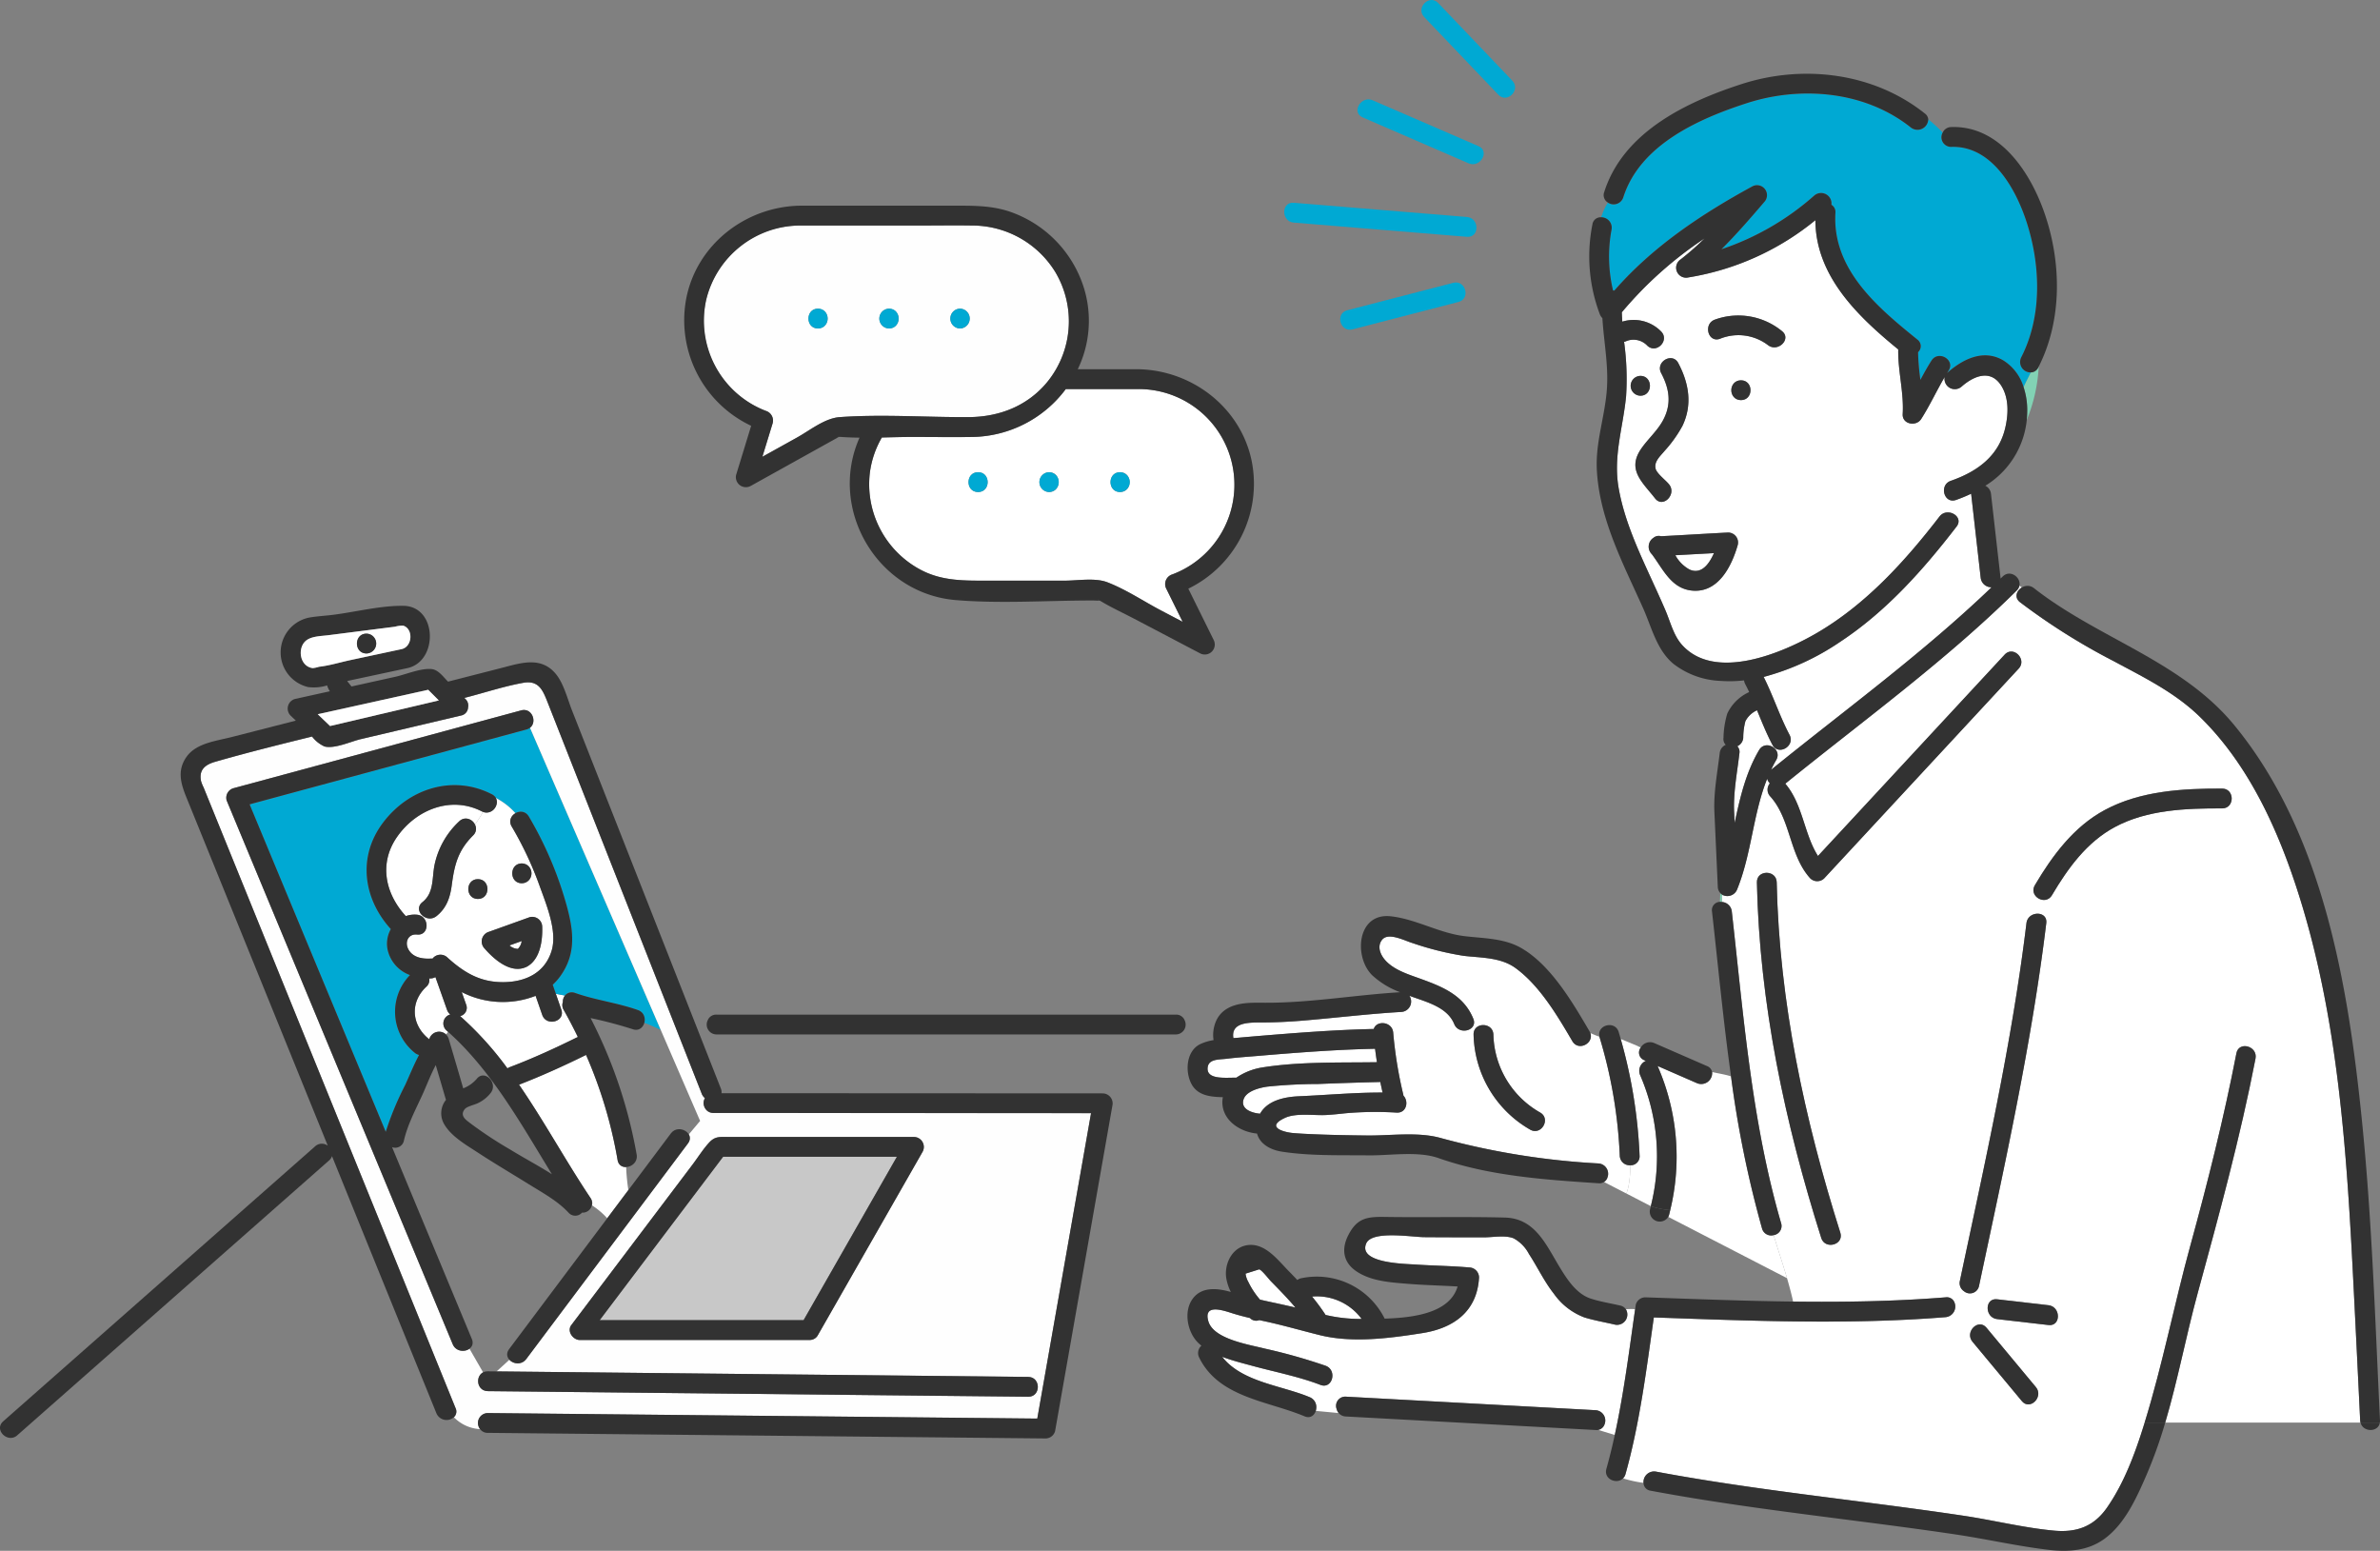 <svg xmlns="http://www.w3.org/2000/svg" width="462.54" height="301.358" viewBox="0 0 462.54 301.358">
  <rect x="0" y="0" width="462.54" height="301.358" fill="#808080" stroke="none"/>
  <g id="グループ_45226" data-name="グループ 45226" transform="translate(-7.505 -42.474)">
    <path id="パス_6004" data-name="パス 6004" d="M387.51,432.714c2.289.519,4.587.984,6.876,1.531-1.5-1.785-3.136-3.454-4.8-5.146-.343-.35-1.745-2.167-2.242-2.277l-2.651.835a4.3,4.3,0,0,0,.551,1.633A15.53,15.53,0,0,0,387.51,432.714Z" transform="translate(-135.124 -137.688)" fill="#fff"/>
    <g id="グループ_45224" data-name="グループ 45224" transform="translate(7.505 82.444)">
      <path id="パス_6005" data-name="パス 6005" d="M163.423,328.932a2.621,2.621,0,0,0,.741-1.52l-2.371.851A2.566,2.566,0,0,0,163.423,328.932Z" transform="translate(-62.776 -184.519)" fill="#fff"/>
      <path id="パス_6006" data-name="パス 6006" d="M290.859,169.582c-3.881.065-7.768,0-11.649,0-1.993,0-4.013.061-6.035.105a18.3,18.3,0,0,0-2.331,6.836,18.815,18.815,0,0,0,10.314,19.1c4,1.959,8.129,1.886,12.426,1.886h15.153c2.5,0,5.852-.6,8.241.307,3.61,1.376,7.092,3.724,10.51,5.517l4.145,2.176-3.158-6.389a1.965,1.965,0,0,1,1.151-2.828,18.6,18.6,0,0,0-6.554-36.014H308.917A23.08,23.08,0,0,1,290.859,169.582Zm28.615,6.855c2.482,0,2.478,3.851,0,3.851S317,176.437,319.473,176.437Zm-27.6,3.851c-2.482,0-2.478-3.851,0-3.851S294.355,180.288,291.878,180.288Zm13.8,0a1.926,1.926,0,0,1,0-3.851C308.157,176.437,308.153,180.288,305.676,180.288Z" transform="translate(-101.79 -124.646)" fill="#fff"/>
      <path id="パス_6007" data-name="パス 6007" d="M139.262,348.685a1.807,1.807,0,0,1,.754-3.088,1.946,1.946,0,0,1-.632-.893l-2.257-6.373a1.974,1.974,0,0,1-.882.261c-.108.006-.218,0-.327.007a1.677,1.677,0,0,1-.558,1.6c-3.231,3.018-2.9,7.444.492,10.157.03.023.048.049.074.073a2.009,2.009,0,0,1,3.282-.966l.366-.488C139.469,348.877,139.369,348.778,139.262,348.685Z" transform="translate(-52.503 -188.431)" fill="#fff"/>
      <path id="パス_6008" data-name="パス 6008" d="M340.913,224.294c-.033.006-.069.005-.1.01A.705.705,0,0,0,340.913,224.294Z" transform="translate(-126.907 -147.578)" fill="#82d2b4"/>
      <path id="パス_6009" data-name="パス 6009" d="M340.249,224.184c-.491-.265-.317-.079,0,0Z" transform="translate(-126.596 -147.49)" fill="#82d2b4"/>
      <path id="パス_6010" data-name="パス 6010" d="M261.344,174.767c-.381.024-.328.119,0,0Z" transform="translate(-98.344 -129.836)" fill="#82d2b4"/>
      <path id="パス_6011" data-name="パス 6011" d="M166.509,346.288c.814,2.35-2.907,3.351-3.713,1.024l-1.284-3.7a17.526,17.526,0,0,1-14.359-.732l.861,2.434a1.656,1.656,0,0,1-1.174,2.238c.021.017.041.026.061.044a64.434,64.434,0,0,1,9.135,10.11,2.135,2.135,0,0,1,.439-.232c4.46-1.689,8.821-3.69,13.094-5.8.052-.026.1-.037.154-.058-.871-1.8-1.791-3.565-2.754-5.267a1.789,1.789,0,0,1-.158-1.542,2.182,2.182,0,0,1,.434-1.251l-1.808-.347Z" transform="translate(-57.42 -190.058)" fill="#fff"/>
      <path id="パス_6012" data-name="パス 6012" d="M162.993,321.55l-25.409-58.711a1.946,1.946,0,0,1-.7.343l-6.959,1.882-46.84,12.665,4.7,11.309Q98.671,315.2,109.55,341.369a59.224,59.224,0,0,1,3.777-9.1c.849-1.856,1.672-3.93,2.7-5.843a2.027,2.027,0,0,1-.814-.4,10.223,10.223,0,0,1-.951-15.126,6.813,6.813,0,0,1-4.336-4.875,5.821,5.821,0,0,1,.614-4.055c-5.348-5.882-6.518-14.045-1.514-20.683s13.6-9.4,21.163-5.51a1.783,1.783,0,0,1,.748.692,13.369,13.369,0,0,1,3.834,2.98,1.831,1.831,0,0,1,2.586.641,71.525,71.525,0,0,1,7.165,16.634c1.482,5.167,2.245,9.885-1.111,14.483A11.086,11.086,0,0,1,142,312.79l.6,1.737,1.808.347a1.586,1.586,0,0,1,1.9-.512c4,1.421,8.258,1.922,12.258,3.343a1.981,1.981,0,0,1,1.24,2.458C160.866,320.564,161.93,321.04,162.993,321.55Z" transform="translate(-34.582 -161.387)" fill="#00a9d3"/>
      <path id="パス_6013" data-name="パス 6013" d="M181.822,393.636l4.112-5.482a37.867,37.867,0,0,1-.433-4.469,1.54,1.54,0,0,1-1.667-1.384,88.321,88.321,0,0,0-6.124-20.4c-4.254,2.1-8.6,4.07-13.024,5.783,4.948,7.192,9.191,15.022,13.912,22.051a1.664,1.664,0,0,1,.273,1.4A14.655,14.655,0,0,1,181.822,393.636Z" transform="translate(-63.812 -196.874)" fill="#fff"/>
      <path id="パス_6014" data-name="パス 6014" d="M156.522,301.223a67.387,67.387,0,0,0-5.436-11.572,1.809,1.809,0,0,1,.739-2.585,13.369,13.369,0,0,0-3.834-2.98,2,2,0,0,1-2.485,2.719,23.792,23.792,0,0,1-1.565,2.444,1.75,1.75,0,0,1-.356,2.125c-2.955,2.939-3.629,5.731-4.15,9.678-.318,2.407-1.022,4.458-2.98,6.006a2.056,2.056,0,0,1-2.6-.031l-.075.205c1.283,1.06.931,3.605-1.088,3.408-1.757-.171-2.47,1.516-1.649,2.948.882,1.54,2.723,1.814,4.336,1.72a2.1,2.1,0,0,1,.315.013,1.943,1.943,0,0,1,2.856-.251c3.372,3.063,6.59,4.941,11.231,4.815,4.12-.111,7.768-1.858,9.057-6.093C160,309.995,157.81,304.814,156.522,301.223Zm-3.465-4.41c2.482,0,2.478,3.851,0,3.851S150.58,296.813,153.057,296.813Zm-8.541,3.051c2.482,0,2.477,3.851,0,3.851S142.038,299.864,144.516,299.864Zm9.513,17.01a2.115,2.115,0,0,1-.413.172c-.017.006-.03.016-.047.022-2.91,1.05-6.012-1.719-7.771-3.749a1.954,1.954,0,0,1,.85-3.218l7.932-2.847a1.942,1.942,0,0,1,2.437,1.857C157.108,311.786,156.632,315.464,154.029,316.874Z" transform="translate(-51.641 -168.998)" fill="#fff"/>
      <path id="パス_6015" data-name="パス 6015" d="M131.5,305.08c2.248-1.776,1.855-4.523,2.33-7.1a16.043,16.043,0,0,1,4.8-8.587,1.9,1.9,0,0,1,3.079.6,23.792,23.792,0,0,0,1.565-2.444,2.08,2.08,0,0,1-.207-.085c-5.99-3.079-12.756-.384-16.468,4.911-3.611,5.153-2.342,11.067,1.678,15.429a5.041,5.041,0,0,1,2.188-.27,1.981,1.981,0,0,1,1.088.442l.075-.205A1.62,1.62,0,0,1,131.5,305.08Z" transform="translate(-49.405 -169.743)" fill="#fff"/>
      <path id="パス_6016" data-name="パス 6016" d="M234.186,332.8l-66.293-.033a1.866,1.866,0,0,1-1.036-.288l-1.53,1.826.707,1.633-.707-1.633-2.2,2.623a1.512,1.512,0,0,1-.166,1.749L131.518,380.6a2.129,2.129,0,0,1-3.254.119l-2.491,2.264,11.233.116,92.092.954c2.48.026,2.478,3.877,0,3.851l-12.964-.134-92.092-.954a1.958,1.958,0,0,1-.893-3.647l-2.649-4.6a2.159,2.159,0,0,1-3.25-.862L111.8,364.6,88.142,307.7,73.308,272.022a1.935,1.935,0,0,1,1.344-2.368l6.959-1.882,48.934-13.231c2.119-.573,3.153,2.257,1.719,3.371l25.409,58.711c.728.35,1.456.712,2.185,1.076-.728-.364-1.457-.727-2.185-1.076l7.652,17.683,1.53-1.826a2.055,2.055,0,0,1-.592-2.6,1.992,1.992,0,0,1-.615-.836l-.578-1.467-24.968-63.4q-2.213-5.62-4.426-11.239c-.907-2.3-1.721-4.295-4.712-3.759-3.725.666-7.437,1.9-11.1,2.843l-.361.092.207.207a1.745,1.745,0,0,1,.522,1.634,1.674,1.674,0,0,1-1.372,1.584l-19.53,4.6c-1.809.426-5.094,1.931-7.01,1.408a6.251,6.251,0,0,1-2.407-1.927c-6.293,1.55-12.587,3.114-18.8,4.9-1.869.536-3.269,1.488-2.765,3.806a7.865,7.865,0,0,0,.481,1.184q1.5,3.695,3,7.39L99.039,343.91q9.381,23.1,18.761,46.208a1.5,1.5,0,0,1-.328,1.768,7.736,7.736,0,0,0,5.095,2.319,1.928,1.928,0,0,1,1.476-3.118l13.487.135,93.328.937q.575-3.262,1.149-6.525,4.65-26.414,9.3-52.828Zm-25.638,7.521-20.332,35.6a1.751,1.751,0,0,1-1.223.909,2.121,2.121,0,0,1-.44.045h-44.6c-1.329,0-2.575-1.69-1.663-2.9l10.21-13.516,13.378-17.71c1.054-1.4,2.029-2.971,3.217-4.258,1.135-1.23,2.1-1.072,3.639-1.072h36.148A1.943,1.943,0,0,1,208.549,340.324Z" transform="translate(-29.263 -156.46)" fill="#fefefe"/>
      <path id="パス_6017" data-name="パス 6017" d="M221.834,320.652l-66.293-.033-7.817,0a1.753,1.753,0,0,0-.119-.9l-5.229-13.278h0L124.3,260.526l-5.624-14.28c-.859-2.183-1.606-5.2-3.109-7.05-2.885-3.555-6.875-2.167-10.526-1.232l-10.456,2.678-.116-.116c-.874-.874-1.8-2.217-3.127-2.33-2.118-.18-4.954,1.051-6.985,1.5l-8.537,1.888L75,240.559l.017-.048,11.5-2.461c6.22-1.162,6.041-12.041-.587-12.14-4.429-.066-9.224,1.177-13.618,1.737-1.536.2-3.145.274-4.669.538a6.909,6.909,0,0,0-.256,13.512,8.666,8.666,0,0,0,3.693-.322,3.957,3.957,0,0,0,.537,1.138l-6.8,1.5a1.94,1.94,0,0,0-.85,3.218l1.031.986-12.5,3.2c-2.931.751-6.787,1.153-8.688,3.765-1.971,2.708-1.144,5.326-.05,8.02l24.8,61.091q1.325,3.262,2.646,6.525a1.92,1.92,0,0,0-2.451.118L8.127,384.379c-1.333,1.174-.312,2.89,1.055,3.177l4.266-3.982-4.266,3.982a1.867,1.867,0,0,0,1.667-.454l60.63-53.436a1.777,1.777,0,0,0,.545-.825q9.934,24.5,19.893,48.984c.138.338.274.675.411,1.013a2.141,2.141,0,0,0,3.385.744,5.869,5.869,0,0,1-1.253-2.309,5.869,5.869,0,0,0,1.253,2.309,1.5,1.5,0,0,0,.328-1.768q-9.38-23.1-18.761-46.208L50.068,268.584q-1.5-3.7-3-7.39a7.865,7.865,0,0,1-.481-1.184c-.5-2.318.9-3.27,2.765-3.806,6.217-1.782,12.511-3.346,18.8-4.9a6.251,6.251,0,0,0,2.407,1.927c1.916.523,5.2-.983,7.01-1.408l19.53-4.6a1.674,1.674,0,0,0,1.372-1.584,1.745,1.745,0,0,0-.522-1.634l-.207-.207.361-.092c3.663-.938,7.375-2.177,11.1-2.843,2.992-.536,3.805,1.455,4.712,3.759q2.212,5.62,4.426,11.239l24.968,63.4.578,1.467a1.991,1.991,0,0,0,.615.836,1.925,1.925,0,0,0,1.628,2.891l66.293.033,7.12,0q-4.65,26.414-9.3,52.828-.575,3.262-1.149,6.525l-93.328-.937-13.487-.135a1.928,1.928,0,0,0-1.476,3.118,14.724,14.724,0,0,0,3.92-.135,14.724,14.724,0,0,1-3.92.135,1.769,1.769,0,0,0,1.476.732l94.933.953,13.487.135a1.941,1.941,0,0,0,1.856-1.413q4.865-27.632,9.729-55.263.7-3.978,1.4-7.955A1.955,1.955,0,0,0,221.834,320.652ZM69.5,237.759a5.959,5.959,0,0,1-1.207.259c-2.468-.3-3.016-3.672-1.487-5.183,1.052-1.042,3.058-1.026,4.507-1.211L78,230.772l6.285-.8a5.208,5.208,0,0,1,1.6-.2c2.028.651,1.77,4.166-.392,4.571l-9.861,2.111C73.618,236.878,71.544,237.525,69.5,237.759Zm2.149,11.507-2.4-2.292,21.466-4.747,2.065,2.066Z" transform="translate(-7.505 -148.156)" fill="#323232"/>
      <path id="パス_6018" data-name="パス 6018" d="M311.171,350.781h3.242a1.741,1.741,0,0,0-1.687-1.09H223.419a1.741,1.741,0,0,0-1.685,1.09h0a1.91,1.91,0,0,0,1.685,2.761h89.307a1.912,1.912,0,0,0,1.687-2.761Z" transform="translate(-84.189 -192.5)" fill="#323232"/>
      <path id="パス_6019" data-name="パス 6019" d="M213.09,392.739,189.1,424.49h39.629l18.133-31.751Z" transform="translate(-72.561 -207.922)" fill="#c8c8c8"/>
      <path id="パス_6020" data-name="パス 6020" d="M246.932,386.735H210.784c-1.543,0-2.5-.159-3.639,1.072-1.188,1.287-2.163,2.862-3.217,4.258l-13.378,17.709-10.21,13.516c-.912,1.207.334,2.9,1.663,2.9h44.6a2.123,2.123,0,0,0,.44-.045,1.751,1.751,0,0,0,1.223-.909l20.332-35.6A1.943,1.943,0,0,0,246.932,386.735Zm-21.45,35.6H185.853l23.985-31.751h33.777Z" transform="translate(-69.309 -205.768)" fill="#323232"/>
      <path id="パス_6021" data-name="パス 6021" d="M192.9,385.2,161.451,427.13c-1.487,1.983,1.854,3.9,3.325,1.943l31.444-41.926C197.707,385.164,194.366,383.243,192.9,385.2Z" transform="translate(-62.52 -204.929)" fill="#323232"/>
      <path id="パス_6022" data-name="パス 6022" d="M154.154,457.7c-2.478-.026-2.48,3.825,0,3.851l92.092.954,12.964.134c2.478.026,2.48-3.824,0-3.851l-92.092-.954Z" transform="translate(-59.374 -231.195)" fill="#323232"/>
      <path id="パス_6023" data-name="パス 6023" d="M302.663,185.456c-2.478,0-2.482,3.851,0,3.851S305.144,185.456,302.663,185.456Z" transform="translate(-112.575 -133.665)" fill="#00a9d3"/>
      <path id="パス_6024" data-name="パス 6024" d="M324.163,185.456a1.926,1.926,0,0,0,0,3.851A1.926,1.926,0,0,0,324.163,185.456Z" transform="translate(-120.277 -133.665)" fill="#00a9d3"/>
      <path id="パス_6025" data-name="パス 6025" d="M345.663,189.307a1.926,1.926,0,0,0,0-3.851C343.186,185.456,343.181,189.307,345.663,189.307Z" transform="translate(-127.979 -133.665)" fill="#00a9d3"/>
      <path id="パス_6026" data-name="パス 6026" d="M232.677,146.76a1.974,1.974,0,0,1,1.345,2.368l-2.01,6.559,6.773-3.765c2.5-1.391,5.356-3.739,8.274-3.944,8.263-.581,16.739.04,25.026,0,5.888-.028,11.327-2.1,15.186-6.692a18.688,18.688,0,0,0,1.647-21.538,18.962,18.962,0,0,0-16.172-9c-3.351-.054-6.707,0-10.058,0H239.231a18.6,18.6,0,0,0-6.554,36.014ZM270.425,126.9a1.926,1.926,0,0,1,0,3.851A1.926,1.926,0,0,1,270.425,126.9Zm-13.8,0a1.926,1.926,0,0,1,0,3.851A1.926,1.926,0,0,1,256.627,126.9Zm-13.8,0a1.926,1.926,0,0,1,0,3.851C240.347,130.754,240.352,126.9,242.829,126.9Z" transform="translate(-83.849 -106.893)" fill="#fefefe"/>
      <path id="パス_6027" data-name="パス 6027" d="M227.7,147.528q-1.457,4.756-2.916,9.513a1.947,1.947,0,0,0,2.828,2.174l10.447-5.807,6-3.337c.237-.132.48-.259.72-.391a3.547,3.547,0,0,1,.381.009c1.19.087,2.391.127,3.6.142-6.162,13.867,3.408,30.292,18.711,31.563,8.761.728,17.8.076,26.583.076.445,0,.943.057,1.4.026.075.042.158.089.259.15,2.054,1.228,4.27,2.242,6.389,3.354l12.83,6.735a1.942,1.942,0,0,0,2.634-2.634l-4.906-9.926a22.665,22.665,0,0,0,12.355-24.6c-2.046-10.495-11.507-17.815-22.016-18.041H291.172a21.62,21.62,0,0,0,1.192-15.815,22.875,22.875,0,0,0-14.195-14.734c-3.834-1.358-7.78-1.231-11.767-1.231H237.1c-10.508.226-19.97,7.546-22.016,18.041A22.683,22.683,0,0,0,227.7,147.528Zm-8.72-24.545A18.907,18.907,0,0,1,237.1,108.609h23.456c3.351,0,6.708-.054,10.058,0a18.962,18.962,0,0,1,16.172,9,18.688,18.688,0,0,1-1.647,21.538c-3.86,4.594-9.3,6.663-15.186,6.692-8.286.04-16.763-.581-25.026,0-2.917.205-5.769,2.553-8.274,3.944l-6.773,3.765,2.01-6.559a1.974,1.974,0,0,0-1.345-2.368A18.817,18.817,0,0,1,218.977,122.983Zm25.739,26.7c-.328.119-.381.024,0,0Zm50.652,31.763c-.317-.079-.491-.265,0,0Zm.25.031c.034,0,.07,0,.1-.01A.7.7,0,0,1,295.619,181.48ZM303,140.389a18.6,18.6,0,0,1,6.554,36.014,1.965,1.965,0,0,0-1.151,2.828l3.158,6.389-4.145-2.176c-3.418-1.794-6.9-4.141-10.51-5.517-2.389-.91-5.743-.307-8.241-.307H273.511c-4.3,0-8.431.073-12.426-1.886a18.815,18.815,0,0,1-10.314-19.1A18.3,18.3,0,0,1,253.1,149.8c2.022-.044,4.042-.105,6.035-.105,3.881,0,7.768.065,11.649,0a23.08,23.08,0,0,0,18.059-9.3Z" transform="translate(-81.716 -104.755)" fill="#323232"/>
      <path id="パス_6028" data-name="パス 6028" d="M297.191,139.786a1.926,1.926,0,0,0,0-3.851A1.926,1.926,0,0,0,297.191,139.786Z" transform="translate(-110.615 -115.925)" fill="#00a9d3"/>
      <path id="パス_6029" data-name="パス 6029" d="M275.691,139.786c2.478,0,2.482-3.851,0-3.851A1.926,1.926,0,0,0,275.691,139.786Z" transform="translate(-102.913 -115.925)" fill="#00a9d3"/>
      <path id="パス_6030" data-name="パス 6030" d="M254.19,139.786c2.478,0,2.482-3.851,0-3.851S251.708,139.786,254.19,139.786Z" transform="translate(-95.21 -115.925)" fill="#00a9d3"/>
      <path id="パス_6031" data-name="パス 6031" d="M106.122,258.377l21.135-4.973-2.065-2.066-21.466,4.747Z" transform="translate(-41.975 -157.267)" fill="#fff"/>
      <path id="パス_6032" data-name="パス 6032" d="M108.255,238.585l9.861-2.111c2.162-.4,2.42-3.919.392-4.571a5.208,5.208,0,0,0-1.6.2l-6.285.8-6.683.852c-1.449.185-3.455.169-4.507,1.211-1.529,1.511-.981,4.882,1.487,5.183a5.961,5.961,0,0,0,1.207-.259C104.172,239.662,106.246,239.015,108.255,238.585Zm3.109-5.132a1.926,1.926,0,0,1,0,3.851C108.882,237.3,108.887,233.453,111.364,233.453Z" transform="translate(-40.133 -150.293)" fill="#fff"/>
      <path id="パス_6033" data-name="パス 6033" d="M117.459,238.186a1.926,1.926,0,0,0,0-3.851C114.982,234.335,114.977,238.186,117.459,238.186Z" transform="translate(-46.228 -151.175)" fill="#323232"/>
      <path id="パス_6034" data-name="パス 6034" d="M142.178,290.883a16.043,16.043,0,0,0-4.8,8.587c-.475,2.575-.082,5.321-2.33,7.1-1.943,1.536.8,4.243,2.723,2.722,1.958-1.547,2.661-3.6,2.98-6.006.521-3.947,1.195-6.74,4.15-9.678C146.66,291.856,143.937,289.133,142.178,290.883Z" transform="translate(-52.957 -171.231)" fill="#323232"/>
      <path id="パス_6035" data-name="パス 6035" d="M151.185,312.522c2.477,0,2.482-3.851,0-3.851S148.7,312.522,151.185,312.522Z" transform="translate(-58.31 -177.805)" fill="#323232"/>
      <path id="パス_6036" data-name="パス 6036" d="M164.494,303.917c-2.477,0-2.482,3.851,0,3.851A1.926,1.926,0,0,0,164.494,303.917Z" transform="translate(-63.078 -176.102)" fill="#323232"/>
      <path id="パス_6037" data-name="パス 6037" d="M118.439,338.079c1.406,2.313,4.22,3.915,6.408,5.348,3.222,2.111,6.545,4.064,9.816,6.1,2.672,1.661,5.692,3.281,7.858,5.606a1.743,1.743,0,0,0,2.624,0,1.835,1.835,0,0,0,1.674-2.815c-4.721-7.029-8.964-14.859-13.912-22.051,4.426-1.713,8.77-3.683,13.024-5.783a88.318,88.318,0,0,1,6.124,20.4c.4,2.439,4.114,1.4,3.713-1.024a93.021,93.021,0,0,0-8.958-26.536,84.351,84.351,0,0,1,8.182,2.162c2.339.83,3.346-2.889,1.024-3.713-4-1.421-8.258-1.922-12.258-3.343a1.739,1.739,0,0,0-2.332,1.764,1.79,1.79,0,0,0,.158,1.542c.964,1.7,1.884,3.463,2.754,5.267-.051.021-.1.033-.154.058-4.273,2.115-8.634,4.115-13.094,5.8a2.138,2.138,0,0,0-.439.232,64.434,64.434,0,0,0-9.135-10.11c-.02-.017-.04-.027-.061-.044a1.656,1.656,0,0,0,1.174-2.238l-.861-2.434a17.526,17.526,0,0,0,14.359.732l1.284,3.7c.807,2.327,4.528,1.327,3.713-1.024l-1.672-4.826a11.088,11.088,0,0,0,1.407-1.577c3.356-4.6,2.593-9.315,1.111-14.483a71.526,71.526,0,0,0-7.165-16.635c-1.261-2.131-4.591-.2-3.324,1.944a67.387,67.387,0,0,1,5.436,11.572c1.289,3.591,3.478,8.772,2.322,12.57-1.289,4.235-4.937,5.982-9.057,6.093-4.641.126-7.858-1.753-11.231-4.815a1.943,1.943,0,0,0-2.856.251,2.1,2.1,0,0,0-.315-.013c-1.613.094-3.454-.18-4.336-1.72-.82-1.432-.108-3.12,1.649-2.948,2.465.241,2.448-3.611,0-3.851a5.04,5.04,0,0,0-2.188.27c-4.021-4.362-5.289-10.276-1.678-15.429,3.712-5.3,10.479-7.99,16.468-4.911,2.2,1.131,4.151-2.19,1.944-3.325-7.568-3.89-16.155-1.13-21.163,5.51s-3.834,14.8,1.514,20.683a5.821,5.821,0,0,0-.614,4.055,6.813,6.813,0,0,0,4.336,4.875,10.223,10.223,0,0,0,.951,15.126,2.027,2.027,0,0,0,.814.4c-1.024,1.912-1.848,3.987-2.7,5.843a59.225,59.225,0,0,0-3.777,9.1q-10.88-26.166-21.758-52.332l-4.7-11.309,46.84-12.665,6.959-1.882c2.389-.646,1.375-4.362-1.024-3.713L84.382,270.775l-6.959,1.882a1.935,1.935,0,0,0-1.344,2.368L90.912,310.7l23.659,56.9,5.452,13.112c.938,2.255,4.665,1.266,3.713-1.024L108.9,344.015l-.664-1.6a1.725,1.725,0,0,0,2.3-1.287c.688-3.046,2.272-6.019,3.562-8.84.808-1.767,1.609-3.925,2.622-5.821.635,2.16,1.275,4.319,1.9,6.481a2.2,2.2,0,0,0,.1.256c-.013.018-.029.033-.042.051A4.169,4.169,0,0,0,118.439,338.079Zm-3.548-26.85a1.677,1.677,0,0,0,.558-1.6c.109,0,.219,0,.327-.007a1.974,1.974,0,0,0,.882-.261l2.257,6.373a1.946,1.946,0,0,0,.632.893,1.807,1.807,0,0,0-.754,3.088c8.618,7.549,14.451,18.079,20.5,27.954-2.671-1.7-5.517-3.2-8.064-4.771a79.391,79.391,0,0,1-7.545-4.949c-.886-.7-2.451-1.565-1.313-2.943.445-.54,1.885-.812,2.563-1.16a6.864,6.864,0,0,0,2.463-1.971c1.509-1.93-1.2-4.674-2.723-2.723a6.711,6.711,0,0,1-2.615,1.832q-1.4-4.835-2.834-9.664a1.966,1.966,0,0,0-3.77.137c-.027-.024-.045-.049-.074-.072C111.994,318.673,111.66,314.246,114.891,311.229Z" transform="translate(-32.034 -159.463)" fill="#323232"/>
      <path id="パス_6038" data-name="パス 6038" d="M153.921,326.2c1.759,2.031,4.861,4.8,7.771,3.749.017-.006.03-.016.047-.022a2.11,2.11,0,0,0,.413-.172c2.6-1.409,3.08-5.087,2.987-7.763a1.943,1.943,0,0,0-2.437-1.857l-7.932,2.848A1.954,1.954,0,0,0,153.921,326.2Zm6.49.092a2.565,2.565,0,0,1-1.63-.669l2.371-.851A2.621,2.621,0,0,1,160.411,326.289Z" transform="translate(-59.764 -181.876)" fill="#323232"/>
    </g>
    <g id="グループ_45225" data-name="グループ 45225" transform="translate(238.279 42.473)">
      <path id="パス_6039" data-name="パス 6039" d="M456.077,368.647a92.9,92.9,0,0,0-3.924-23.01c-.012-.037-.012-.071-.021-.108-.592-.2-1.185-.458-1.776-.721.732,1.993-2.3,3.612-3.487,1.593-2.9-4.945-6.358-10.816-11.069-14.232-2.869-2.081-6.645-1.963-10.023-2.356a58.444,58.444,0,0,1-9.924-2.469c-1.622-.483-4.764-2.2-5.984-.633-.99,1.268-.314,2.869.594,3.906,1.693,1.932,4.475,2.774,6.807,3.618,4.37,1.582,8.489,3.23,10.347,7.8.934,2.3-2.792,3.289-3.713,1.024-1.33-3.274-5.344-4.263-8.342-5.359l-.37-.137a2.029,2.029,0,0,1-1.524,3.147c-6.462.372-12.883,1.171-19.331,1.7-2.679.221-5.329.345-8.015.349-2.5,0-5.832.02-5.333,3.037.323-.022.638-.046.941-.073q4.447-.394,8.9-.74c5.8-.454,11.617-.832,17.439-.96.514-1.726,3.592-1.478,3.779.708a81.123,81.123,0,0,0,1.964,12.055c.016.066.017.126.026.191,1.058,1.082.636,3.374-1.286,3.3a66.542,66.542,0,0,0-9.984.125c-1.208.133-2.412.257-3.625.334-2.4.151-5.921-.455-8.114.557-3.929,1.813-.171,2.8,1.536,2.95,1.253.108,2.511.168,3.767.223,3.526.155,7.058.213,10.587.254,4.6.054,9.937-.763,14.4.5a146.118,146.118,0,0,0,30.638,4.933,2.016,2.016,0,0,1,1.769,2.62,1.665,1.665,0,0,1-.7.981l4.347,2.244a10.147,10.147,0,0,0,.4-1.4,18.18,18.18,0,0,0,.319-4.09A1.917,1.917,0,0,1,456.077,368.647Zm-17.419-5.071a21.843,21.843,0,0,1-10.992-18.455c-.071-2.482,3.781-2.473,3.851,0a17.887,17.887,0,0,0,9.085,15.13C442.752,361.487,440.81,364.813,438.657,363.576Z" transform="translate(-372.056 -144.066)" fill="#fff"/>
      <path id="パス_6040" data-name="パス 6040" d="M454.475,430.885a2,2,0,0,1-2.1,3.007c-1.963-.462-4-.807-5.927-1.395a12.707,12.707,0,0,1-5.957-4.609c-1.9-2.41-3.184-5.177-4.852-7.733a7.341,7.341,0,0,0-2.957-3.03c-1.631-.673-4.019-.2-5.779-.2-3.877,0-7.753,0-11.629-.034-2.451-.019-10.2-1.351-11.27,1.244-1.575,3.8,7.373,3.926,9.592,4.073,3.471.231,6.954.268,10.42.567a1.964,1.964,0,0,1,1.925,1.925c-.353,6.574-4.872,9.865-11.021,10.833-6.381,1-13.587,1.97-19.952.388-3.715-.924-7.346-1.986-11.106-2.778l-.628-.135a1.633,1.633,0,0,1-1.817-.407c-1.146-.27-2.287-.563-3.411-.918-1.736-.547-5.691-1.957-4.671,1.554,1.011,3.482,7.921,4.525,10.986,5.313a108.045,108.045,0,0,1,11.824,3.337c2.295.878,1.293,4.6-1.024,3.713-4.317-1.652-8.858-2.512-13.306-3.725-1.749-.478-3.838-.995-5.8-1.737,3.851,4.94,11.543,5.545,17.035,7.858a2.052,2.052,0,0,1,1.263,1.993,2.362,2.362,0,0,1-.1.651l4.454.422a2.049,2.049,0,0,1-.393-.762,1.785,1.785,0,0,1,1.765-2.427l48.567,2.633a2.008,2.008,0,0,1,1.711,2.788,1.6,1.6,0,0,1-1.245,1.031l3.246.994c.1-.47.206-.941.3-1.413,1.579-7.607,2.569-15.4,3.66-23.039A17.8,17.8,0,0,0,454.475,430.885Z" transform="translate(-369.274 -176.475)" fill="#fff"/>
      <path id="パス_6041" data-name="パス 6041" d="M514.852,210.369a6.949,6.949,0,0,0,2.753,2.774c2.294,1.024,3.813-1.056,4.746-3.187Q518.6,210.162,514.852,210.369Z" transform="translate(-420.03 -102.472)" fill="#fff"/>
      <path id="パス_6042" data-name="パス 6042" d="M373.193,363.885c-.043,2.227,3.706,1.721,5.586,1.771a12.4,12.4,0,0,1,5.1-2c7.211-1.14,14.884-.9,22.228-1.012-.131-.868-.257-1.737-.362-2.609-7.7.158-15.383.762-23.054,1.409-1.907.16-3.822.286-5.721.524C375.378,362.168,373.23,361.956,373.193,363.885Z" transform="translate(-369.282 -156.236)" fill="#fff"/>
      <path id="パス_6043" data-name="パス 6043" d="M498.205,128.86a7.467,7.467,0,0,1,7.541,1.9c1.744,1.766-.979,4.489-2.723,2.722a3.678,3.678,0,0,0-4.185-.775,1.374,1.374,0,0,1-.286.07,52.742,52.742,0,0,1,.391,10.59c-.6,6.129-2.539,11.63-1.44,17.864,1,5.651,3.312,10.961,5.676,16.151,1.153,2.53,2.334,5.049,3.426,7.606.942,2.2,1.558,4.826,3.18,6.648,6.455,7.248,19.727,1.524,26.29-2.315,9.522-5.571,17.1-13.933,23.773-22.59,1.493-1.937,4.836-.018,3.325,1.943-6.493,8.426-13.661,16.488-22.606,22.385a48.573,48.573,0,0,1-14.89,6.837c1.854,3.664,3.11,7.614,5.029,11.248,1.158,2.192-2.167,4.136-3.325,1.944-1.144-2.167-2.051-4.447-2.989-6.712a4.711,4.711,0,0,0-2.264,2.127,12.844,12.844,0,0,0-.418,3.242,1.96,1.96,0,0,1-1.153,1.62,1.563,1.563,0,0,1,.413,1.344c-.436,3.775-1.2,7.6-1.031,11.405q.049,1.08.1,2.16c1.047-4.893,2.156-9.753,4.752-14.166,1.257-2.137,4.584-.2,3.325,1.943-.365.621-.689,1.255-1,1.894C541.5,204.3,556.607,193.3,569.982,180.471a2.08,2.08,0,0,1-2.119-1.835l-1.852-16.3c0-.017,0-.03,0-.047a28.594,28.594,0,0,1-2.941,1.211c-2.348.82-3.348-2.9-1.024-3.713,5.168-1.8,9.325-4.812,10.6-10.348.61-2.661.718-5.764-.8-8.157-2.052-3.232-5.327-1.9-7.711.206a2,2,0,0,1-3.273-1.88c-1.583,2.692-2.889,5.541-4.573,8.175-.968,1.514-3.708,1.033-3.587-.972.252-4.2-.944-8.367-.867-12.559-7.924-6.479-16.049-14.3-16.1-25.117a52.048,52.048,0,0,1-24.677,11.123,1.935,1.935,0,0,1-1.483-3.519,53.271,53.271,0,0,0,4.619-4.057,74.942,74.942,0,0,0-16.076,14.35C498.132,127.647,498.165,128.254,498.205,128.86Zm3.512,10.54c2.482,0,2.477,3.851,0,3.851A1.926,1.926,0,0,1,501.717,139.4Zm18.923,32.873c-1.149,4.02-3.676,9.168-8.624,8.869-4.254-.258-5.856-4.157-8.061-7.086a2.055,2.055,0,0,1,.344-3.215,1.565,1.565,0,0,1,1.435-.284c4.351-.225,8.7-.5,13.05-.72A1.941,1.941,0,0,1,520.64,172.273Zm.621-28.166a1.926,1.926,0,0,1,0-3.851C523.743,140.257,523.739,144.108,521.261,144.108Zm-5.078-15.638a13.38,13.38,0,0,1,13.042,2.221c1.954,1.522-.791,4.229-2.722,2.722a9.51,9.51,0,0,0-9.3-1.231C514.877,133.048,513.881,129.324,516.184,128.47Zm-7.1,8.446c2.077,3.934,2.782,8.119.789,12.235a24.932,24.932,0,0,1-3.464,4.836c-.782.954-2.109,2.073-1.722,3.488.253.927,2,2.238,2.617,3.021,1.511,1.93-1.2,4.672-2.723,2.722-2.5-3.191-5.523-5.592-2.7-9.674,1.3-1.882,3.1-3.437,4.2-5.452,1.737-3.168,1.31-6.133-.327-9.232C504.606,136.667,507.93,134.724,509.088,136.915Z" transform="translate(-413.696 -66.356)" fill="#fff"/>
      <path id="パス_6044" data-name="パス 6044" d="M410.61,370.094q-6.034.141-12.065.389a97.793,97.793,0,0,0-9.894.514c-1.508.219-4.038.836-4.6,2.428-.662,1.867,1.461,2.683,3.191,2.832,1.433-2.563,4.68-3.268,7.6-3.394,5.448-.235,10.79-.735,16.215-.717C410.9,371.462,410.745,370.779,410.61,370.094Z" transform="translate(-373.126 -159.839)" fill="#fff"/>
      <path id="パス_6045" data-name="パス 6045" d="M414.263,439.385l.2,0a10.8,10.8,0,0,0-9.634-4.347,39.349,39.349,0,0,1,2.631,3.573A29.5,29.5,0,0,0,414.263,439.385Z" transform="translate(-380.616 -183.087)" fill="#fff"/>
      <path id="パス_6046" data-name="パス 6046" d="M494.386,97.247a28.542,28.542,0,0,0,.291,11.826,2.185,2.185,0,0,1,.251.025c7.424-8.521,16.914-14.851,26.812-20.248a1.934,1.934,0,0,1,2.333,3.023c-2.708,3.163-5.408,6.285-8.331,9.193A52.247,52.247,0,0,0,533.813,90.6a2.02,2.02,0,0,1,3.3,1.813A1.626,1.626,0,0,1,537.9,94c-.645,10.786,7.921,18.136,15.57,24.32l.006.005.349.282a1.583,1.583,0,0,1,.137,2.455,46.23,46.23,0,0,0,.454,5.385c.682-1.273,1.379-2.538,2.158-3.755,1.332-2.084,4.663-.151,3.324,1.943-.109.171-.212.346-.318.519.037-.038.065-.079.108-.116,3-2.652,7.023-4.637,10.851-2.369a9.3,9.3,0,0,1,3.939,5.2c.426-.961.948-1.905,1.407-2.878a2.022,2.022,0,0,1-1.875-2.908c4.087-7.935,3.783-17.742,1.131-26.082-2.087-6.563-6.772-15.112-14.731-14.839a1.86,1.86,0,0,1-1.65-2.778,38.118,38.118,0,0,0-2.806-2.593,2.089,2.089,0,0,1-3.368,1.625c-8.9-7.093-21.341-8.155-31.916-4.731-9.382,3.037-20.753,8.1-23.983,18.3a1.968,1.968,0,0,1-3,1,12.346,12.346,0,0,0-1.306,2.869A2.024,2.024,0,0,1,494.386,97.247Z" transform="translate(-411.977 -52.622)" fill="#00a9d3"/>
      <path id="パス_6047" data-name="パス 6047" d="M503.9,359.473c.014-.023.033-.043.047-.065l-.838-.347C503.378,359.193,503.644,359.328,503.9,359.473Z" transform="translate(-415.824 -155.886)" fill="#82d2b4"/>
      <path id="パス_6048" data-name="パス 6048" d="M498.289,357.062a97.252,97.252,0,0,1,3.678,22.69,1.727,1.727,0,0,1-1.841,1.856,18.181,18.181,0,0,1-.319,4.09c.074.067.149.132.221.2-.073-.072-.148-.137-.221-.2a10.139,10.139,0,0,1-.4,1.4l4.746,2.45a39.621,39.621,0,0,0-2.081-25.461,2.105,2.105,0,0,1,1.117-2.76l-.311-.135a1.581,1.581,0,0,1-.7-2.433c-.259-.145-.524-.279-.791-.413Z" transform="translate(-414.096 -155.171)" fill="#fff"/>
      <path id="パス_6049" data-name="パス 6049" d="M528.779,314.992c.048,0,.094.012.142.017v-1.071A7.8,7.8,0,0,0,528.779,314.992Z" transform="translate(-425.019 -139.722)" fill="#82d2b4"/>
      <path id="パス_6050" data-name="パス 6050" d="M621.712,154.592c-.459.972-.98,1.916-1.407,2.878a14.192,14.192,0,0,1,.7,4.746c-.013.589-.059,1.158-.12,1.719a31.707,31.707,0,0,0,2.364-10.5c-.033.065-.06.132-.093.2A1.638,1.638,0,0,1,621.712,154.592Z" transform="translate(-457.807 -82.223)" fill="#82d2b4"/>
      <path id="パス_6051" data-name="パス 6051" d="M528.425,312.92l-.076,1.717a2.208,2.208,0,0,1,.276-.01,7.822,7.822,0,0,1,.142-1.054V313.2A1.779,1.779,0,0,1,528.425,312.92Z" transform="translate(-424.865 -139.357)" fill="#82d2b4"/>
      <path id="パス_6052" data-name="パス 6052" d="M575.513,220.758c-13.879,13.727-29.836,25.269-44.977,37.534,3.424,4,3.624,9.751,6.35,14.049l3.3-3.557,32.978-35.564c1.689-1.822,4.406.907,2.722,2.722l-4.8,5.178L538.1,276.686a1.942,1.942,0,0,1-2.723,0c-4.107-4.531-3.747-11.479-7.778-15.927a1.9,1.9,0,0,1-.069-2.524,1.967,1.967,0,0,1-.52-.9c-2.76,6.866-3.02,14.553-5.822,21.462a2.044,2.044,0,0,1-2.87,1.1c-.027.109-.042.215-.063.322v1.071a2.042,2.042,0,0,1,1.89,1.811c2.292,20.331,3.854,40.862,9.586,60.595a1.8,1.8,0,0,1-1.454,2.32c.836,2.788,1.778,5.576,2.6,8.363l.933.481-.933-.481c.445,1.516.854,3.032,1.187,4.549,9.919.123,19.835-.033,29.658-.827a1.583,1.583,0,0,1,1.575.744,4.576,4.576,0,0,0,1.964-1.935,1.883,1.883,0,0,1-.787-2c4.865-22.987,10.106-46.177,12.94-69.516.3-2.433,4.148-2.455,3.851,0-2.876,23.687-8.139,47.209-13.078,70.539a1.8,1.8,0,0,1-2.926.981,4.576,4.576,0,0,1-1.964,1.935,2.073,2.073,0,0,1-1.575,3.107c-18.78,1.516-37.9.712-56.729.057-1.442,10.157-2.735,20.574-5.505,30.442a1.884,1.884,0,0,1-.473.828,23.807,23.807,0,0,0,3.971.872,2.066,2.066,0,0,1,2.409-2.185c13.938,2.611,28.016,4.313,42.072,6.138,5.93.771,11.86,1.559,17.775,2.447,5.823.874,11.678,2.344,17.535,2.885,4.353.4,7.708-.784,10.263-4.438,3.369-4.818,5.506-10.653,7.243-16.226.035-.111.065-.225.1-.336h0c3.5-11.318,5.769-23.05,8.906-34.479,3.383-12.326,6.494-24.727,8.926-37.279.472-2.434,4.182-1.4,3.713,1.024-2.98,15.385-7.109,30.456-11.229,45.563-2.274,8.341-3.86,16.889-6.319,25.171H642.33a2.134,2.134,0,0,1-.06-.407q-.6-12.45-1.225-24.9c-1.334-26.446-2.864-53.357-11.167-78.7-3.931-12-9.57-24.128-18.709-33.078-4.9-4.8-10.942-7.723-16.917-10.934a123.842,123.842,0,0,1-18.1-11.4c-1.171-.918-.644-2.257.379-2.855l-.494-.348A1.838,1.838,0,0,1,575.513,220.758Zm-37.985,125.8c-7.083-22.4-12-45.534-12.5-69.089-.053-2.483,3.8-2.474,3.851,0,.494,23.223,5.375,45.982,12.358,68.065C541.99,347.911,538.272,348.916,537.527,346.562Zm38.988,31.7-9.592-11.529c-1.575-1.893,1.137-4.63,2.723-2.723l9.592,11.529C580.813,377.436,578.1,380.173,576.516,378.266Zm5.176-14.776-9.986-1.153c-2.437-.281-2.457-4.134,0-3.851l9.986,1.153C584.129,359.921,584.149,363.773,581.692,363.49Zm-2.645-85.468c3.429-5.787,7.557-11.382,13.61-14.626,6.923-3.712,15.089-4.173,22.783-4.149,2.482.008,2.478,3.858,0,3.851-6.984-.022-14.54.241-20.839,3.623-5.488,2.946-9.119,8-12.229,13.245C581.108,282.1,577.781,280.159,579.047,278.022Z" transform="translate(-414.356 -106.005)" fill="#fff"/>
      <path id="パス_6053" data-name="パス 6053" d="M529,313.363v.369c.021-.107.036-.213.063-.322C529.04,313.4,529.022,313.377,529,313.363Z" transform="translate(-425.098 -139.516)" fill="#82d2b4"/>
      <path id="パス_6054" data-name="パス 6054" d="M529.768,396.822a209.632,209.632,0,0,1-6.027-29.561c-1.178-.374-2.453-.556-3.675-.84a2.125,2.125,0,0,1-2.921,2.178l-7.67-3.344a43.923,43.923,0,0,1,2.45,28.021c.366.031.731.053,1.1.053-.366,0-.731-.021-1.1-.053-.069.288-.132.576-.208.863a2.1,2.1,0,0,1-.167.433l23.075,11.91c-.818-2.788-1.76-5.576-2.6-8.363A1.835,1.835,0,0,1,529.768,396.822Z" transform="translate(-418.103 -158.106)" fill="#fff"/>
      <path id="パス_6055" data-name="パス 6055" d="M507.76,153.827c1.636,3.1,2.064,6.064.327,9.232-1.106,2.016-2.9,3.571-4.2,5.452-2.826,4.082.2,6.482,2.7,9.674,1.527,1.95,4.234-.793,2.723-2.722-.614-.784-2.364-2.094-2.617-3.021-.387-1.415.94-2.534,1.722-3.488a24.931,24.931,0,0,0,3.464-4.836c1.993-4.116,1.288-8.3-.789-12.235C509.927,149.691,506.6,151.635,507.76,153.827Z" transform="translate(-415.693 -81.323)" fill="#323232"/>
      <path id="パス_6056" data-name="パス 6056" d="M527.091,142.515a9.511,9.511,0,0,1,9.3,1.231c1.932,1.506,4.676-1.2,2.722-2.722a13.38,13.38,0,0,0-13.042-2.221C523.765,139.657,524.76,143.38,527.091,142.515Z" transform="translate(-423.579 -76.689)" fill="#323232"/>
      <path id="パス_6057" data-name="パス 6057" d="M533.67,157.627c-2.478,0-2.482,3.851,0,3.851S536.151,157.627,533.67,157.627Z" transform="translate(-426.104 -83.726)" fill="#323232"/>
      <path id="パス_6058" data-name="パス 6058" d="M522.222,203.717c-4.351.219-8.7.5-13.05.72a1.564,1.564,0,0,0-1.435.284,2.055,2.055,0,0,0-.344,3.215c2.205,2.929,3.808,6.828,8.061,7.086,4.948.3,7.475-4.849,8.624-8.869A1.941,1.941,0,0,0,522.222,203.717Zm-7.513,7.19a6.949,6.949,0,0,1-2.753-2.774q3.75-.209,7.5-.413C518.523,209.851,517,211.931,514.71,210.907Z" transform="translate(-417.134 -100.236)" fill="#323232"/>
      <path id="パス_6059" data-name="パス 6059" d="M688.806,382.052c-.936-19.393-1.543-38.861-3.5-58.184-2.657-26.281-7.521-55.917-24.837-76.951-10.3-12.507-26.429-16.806-38.908-26.6-1.928-1.513-4.671,1.194-2.723,2.722a123.845,123.845,0,0,0,18.1,11.4c5.975,3.211,12.02,6.139,16.917,10.934,9.139,8.95,14.779,21.077,18.709,33.078,8.3,25.346,9.834,52.257,11.167,78.7q.628,12.449,1.225,24.9a2.129,2.129,0,0,0,.06.407h3.769A2.086,2.086,0,0,0,688.806,382.052Z" transform="translate(-457.043 -106.025)" fill="#323232"/>
      <path id="パス_6060" data-name="パス 6060" d="M722.329,473.215c.469,1.924,3.489,1.934,3.769,0Z" transform="translate(-494.355 -196.781)" fill="#323232"/>
      <path id="パス_6061" data-name="パス 6061" d="M639.117,288.73c6.3-3.382,13.856-3.645,20.839-3.623,2.478.008,2.482-3.843,0-3.851-7.693-.024-15.86.437-22.783,4.149-6.052,3.245-10.181,8.839-13.61,14.626-1.266,2.137,2.061,4.077,3.324,1.944C630,296.728,633.629,291.676,639.117,288.73Z" transform="translate(-458.873 -128.014)" fill="#323232"/>
      <path id="パス_6062" data-name="パス 6062" d="M613.926,320.973c-2.833,23.339-8.075,46.529-12.94,69.516a1.883,1.883,0,0,0,.787,2,4.891,4.891,0,0,0,.488-1.565,4.891,4.891,0,0,1-.488,1.565,1.8,1.8,0,0,0,2.926-.981c4.938-23.33,10.2-46.852,13.078-70.539C618.074,318.518,614.221,318.54,613.926,320.973Z" transform="translate(-450.869 -141.586)" fill="#323232"/>
      <path id="パス_6063" data-name="パス 6063" d="M559.868,435.291c-9.823.793-19.739.95-29.658.827.113.517.22,1.034.314,1.551-.094-.517-.2-1.034-.314-1.551-9.6-.119-19.2-.5-28.717-.827a1.932,1.932,0,0,0-1.857,1.413c-.042.293-.083.587-.125.879a4.887,4.887,0,0,1,3.416,1.369,4.887,4.887,0,0,0-3.416-1.369c-1.091,7.638-2.081,15.432-3.66,23.039.219.051.434.1.658.15-.225-.045-.44-.1-.658-.15-.559,2.693-1.192,5.364-1.93,7.994-.572,2.039,2.043,3.073,3.24,1.852a20.463,20.463,0,0,1-1.935-.712,20.463,20.463,0,0,0,1.935.712,1.884,1.884,0,0,0,.473-.828c2.77-9.868,4.063-20.285,5.505-30.442,18.828.655,37.949,1.459,56.729-.057a2.073,2.073,0,0,0,1.575-3.107c-1.993,1.085-4.821,1.242-7.174,1.634,2.353-.392,5.181-.549,7.174-1.634A1.583,1.583,0,0,0,559.868,435.291Z" transform="translate(-412.502 -183.193)" fill="#323232"/>
      <path id="パス_6064" data-name="パス 6064" d="M452.3,428.882c-.606.03-1.22.066-1.835.066.615,0,1.229-.037,1.835-.066a1.73,1.73,0,0,0-1.075-.707c-1.888-.444-3.874-.75-5.717-1.345-2.763-.892-4.579-3.671-6.032-6.059-2.71-4.455-4.8-9.549-10.707-9.7-7.753-.2-15.526-.005-23.282-.124-3.531-.054-5.453.23-7.153,3.594-1.294,2.559-1.028,5.087,1.4,6.835,2.908,2.091,6.9,2.305,10.346,2.581,3.17.253,6.352.318,9.525.51-1.539,5.141-8.452,6.065-14.19,6.244-.018-.041-.026-.082-.048-.124a14.746,14.746,0,0,0-16.134-7.731,1.833,1.833,0,0,0-.782.345q-.835-.882-1.692-1.752c-2.162-2.192-4.705-5.674-8.249-4.977-2.83.558-4.261,3.668-3.876,6.312a9.282,9.282,0,0,0,.9,2.746c-2.511-.718-5.568-1.094-7.354,1.23-1.915,2.491-1.112,6.622,1.054,8.7.183.176.378.342.58.5a1.925,1.925,0,0,0-.434,2.319c3.816,7.789,13.346,8.413,20.476,11.414,1.368.576,2.267-.535,2.287-1.719l-2.477-.195,2.477.195a2.052,2.052,0,0,0-1.263-1.993c-5.492-2.312-13.184-2.917-17.035-7.858,1.961.742,4.049,1.259,5.8,1.737,4.447,1.212,8.989,2.073,13.306,3.725,2.317.886,3.319-2.835,1.024-3.713a108.052,108.052,0,0,0-11.824-3.337c-3.064-.788-9.975-1.831-10.986-5.313-1.02-3.511,2.935-2.1,4.671-1.554,1.124.355,2.265.649,3.411.918a1.633,1.633,0,0,0,1.817.407l.628.135c3.759.792,7.391,1.854,11.106,2.778,6.365,1.583,13.571.617,19.952-.388,6.149-.968,10.668-4.259,11.021-10.833a1.964,1.964,0,0,0-1.925-1.925c-3.466-.3-6.95-.336-10.42-.567-2.219-.147-11.167-.27-9.592-4.073,1.074-2.6,8.819-1.263,11.27-1.244,3.876.03,7.753.033,11.629.034,1.76,0,4.148-.471,5.779.2a7.341,7.341,0,0,1,2.957,3.03c1.668,2.556,2.954,5.323,4.852,7.733a12.707,12.707,0,0,0,5.957,4.609c1.928.587,3.964.932,5.927,1.395A2,2,0,0,0,452.3,428.882Zm-71.093-1.857a15.53,15.53,0,0,1-2.263-3.423,4.3,4.3,0,0,1-.551-1.633l2.651-.835c.5.11,1.9,1.927,2.242,2.277,1.66,1.692,3.294,3.361,4.8,5.146C385.794,428.009,383.495,427.544,381.206,427.025Zm19.54,3.745a29.5,29.5,0,0,1-6.8-.776,39.362,39.362,0,0,0-2.631-3.573,10.8,10.8,0,0,1,9.634,4.347Z" transform="translate(-367.099 -174.472)" fill="#323232"/>
      <path id="パス_6065" data-name="パス 6065" d="M462.575,468l-48.567-2.633a1.785,1.785,0,0,0-1.765,2.427l4.318.339-4.318-.339a1.875,1.875,0,0,0,1.765,1.424l48.567,2.633a1.632,1.632,0,0,0,1.711-1.063,20.9,20.9,0,0,0-6.022-1.163,20.9,20.9,0,0,1,6.022,1.163A2.008,2.008,0,0,0,462.575,468Z" transform="translate(-383.241 -193.967)" fill="#323232"/>
      <path id="パス_6066" data-name="パス 6066" d="M503.216,156.292a1.926,1.926,0,0,0,0,3.851C505.693,160.143,505.7,156.292,503.216,156.292Z" transform="translate(-415.195 -83.247)" fill="#323232"/>
      <path id="パス_6067" data-name="パス 6067" d="M499.634,378.249a97.19,97.19,0,0,0-4.061-24.034c-.7-2.328-4.307-1.386-3.734.915a6.234,6.234,0,0,0,2.007.39,6.234,6.234,0,0,1-2.007-.39c.009.037.01.071.021.108a92.9,92.9,0,0,1,3.924,23.01,1.917,1.917,0,0,0,2.01,1.856c-.019-1.331-.1-2.69-.1-4.049,0,1.359.079,2.718.1,4.049A1.727,1.727,0,0,0,499.634,378.249Z" transform="translate(-411.763 -153.669)" fill="#323232"/>
      <path id="パス_6068" data-name="パス 6068" d="M602.6,473.215c-.035.112-.065.225-.1.336-1.737,5.573-3.874,11.408-7.243,16.226-2.555,3.654-5.91,4.839-10.262,4.438-5.857-.541-11.712-2.011-17.535-2.885-5.915-.888-11.844-1.676-17.775-2.447-14.056-1.825-28.134-3.528-42.072-6.138a2.066,2.066,0,0,0-2.409,2.185,56.208,56.208,0,0,0,7.572.341,56.208,56.208,0,0,1-7.572-.341,1.576,1.576,0,0,0,1.385,1.528c12.888,2.415,25.9,4.062,38.9,5.735,6.792.874,13.585,1.753,20.359,2.763,6.106.91,12.188,2.314,18.316,3.021,3.728.43,7.5.107,10.613-2.163,3.976-2.9,6.207-7.894,8.115-12.264a88.875,88.875,0,0,0,3.708-10.334Z" transform="translate(-416.571 -196.781)" fill="#323232"/>
      <path id="パス_6069" data-name="パス 6069" d="M667.281,407.213c4.12-15.107,8.249-30.178,11.229-45.563.469-2.421-3.241-3.458-3.713-1.024-2.432,12.552-5.543,24.952-8.926,37.279-3.137,11.429-5.406,23.161-8.906,34.479h4C663.421,424.1,665.007,415.554,667.281,407.213Z" transform="translate(-470.94 -155.95)" fill="#323232"/>
      <path id="パス_6070" data-name="パス 6070" d="M552.738,71.992a7.638,7.638,0,0,1,3.491,1.653,1.6,1.6,0,0,0-.645-1.1c-9.984-7.96-23.667-9.605-35.663-5.721-10.787,3.492-22.989,9.361-26.672,20.984a1.672,1.672,0,0,0,.708,2.02,28.421,28.421,0,0,1,1.664-2.436,28.421,28.421,0,0,0-1.664,2.436,1.968,1.968,0,0,0,3-1c3.23-10.194,14.6-15.258,23.983-18.3,10.576-3.424,23.019-2.362,31.916,4.731a2.089,2.089,0,0,0,3.368-1.625A7.638,7.638,0,0,0,552.738,71.992Z" transform="translate(-412.255 -50.476)" fill="#323232"/>
      <path id="パス_6071" data-name="パス 6071" d="M615.311,97.178c-2.8-7.773-8.689-16.555-17.96-16.237a1.812,1.812,0,0,0-1.65,1.072,15.308,15.308,0,0,0,2.687,2.172,15.308,15.308,0,0,1-2.687-2.172,1.86,1.86,0,0,0,1.65,2.778c7.959-.273,12.644,8.276,14.731,14.839,2.651,8.34,2.956,18.147-1.132,26.082a2.022,2.022,0,0,0,1.875,2.908,11.825,11.825,0,0,0,.965-2.721,11.825,11.825,0,0,1-.965,2.721,1.637,1.637,0,0,0,1.449-.965C619.052,118.383,618.794,106.848,615.311,97.178Z" transform="translate(-448.92 -56.251)" fill="#323232"/>
      <path id="パス_6072" data-name="パス 6072" d="M572.312,176.6a3.591,3.591,0,0,0-1.244-.764,3.591,3.591,0,0,1,1.244.764c.622-1.663-1.647-3.546-3.188-2.022-.137.136-.277.268-.415.4,0-.052,0-.1,0-.153l-1.852-16.3a1.981,1.981,0,0,0-1.106-1.589,16.966,16.966,0,0,0,8.145-14.4,14.19,14.19,0,0,0-.7-4.746,8.311,8.311,0,0,0-.837,3.386,8.311,8.311,0,0,1,.837-3.386,9.3,9.3,0,0,0-3.939-5.2c-3.828-2.268-7.849-.282-10.851,2.369-.042.037-.071.078-.108.116.106-.173.208-.348.318-.519,1.339-2.094-1.993-4.027-3.324-1.943-.778,1.217-1.476,2.482-2.158,3.755a46.243,46.243,0,0,1-.454-5.385,1.583,1.583,0,0,0-.137-2.455l-.348-.282-.006-.005c-7.649-6.184-16.215-13.533-15.57-24.32a1.626,1.626,0,0,0-.782-1.582,2.02,2.02,0,0,0-3.3-1.813,52.246,52.246,0,0,1-18.071,10.462c2.923-2.908,5.622-6.03,8.331-9.193a1.934,1.934,0,0,0-2.333-3.023c-9.9,5.4-19.388,11.726-26.812,20.248a2.186,2.186,0,0,0-.251-.025,28.543,28.543,0,0,1-.291-11.826,2.024,2.024,0,0,0-2.013-2.4,5.276,5.276,0,0,0,.4,4.322,5.276,5.276,0,0,1-.4-4.322,1.607,1.607,0,0,0-1.7,1.379,31.762,31.762,0,0,0,1.462,17.526,2.367,2.367,0,0,0,.474.7c.272,4.451,1.149,8.858.9,13.373-.3,5.47-2.274,10.608-1.979,16.134.513,9.609,5.152,18.261,9,26.871,1.657,3.71,2.63,8.077,5.871,10.785a16,16,0,0,0,9.22,3.328,24.962,24.962,0,0,0,4.519-.1,1.992,1.992,0,0,0,.218.7c.272.516.529,1.039.779,1.566a1.93,1.93,0,0,0-.191.087,8.67,8.67,0,0,0-4.064,4.082,17.57,17.57,0,0,0-.736,4.734,1.584,1.584,0,0,0,.429,1.349,1.981,1.981,0,0,0-1.169,1.615c-.436,3.775-1.2,7.6-1.031,11.405l.66,14.521a1.856,1.856,0,0,0,.912,1.611,7.428,7.428,0,0,1,.579-1.563v0a7.428,7.428,0,0,0-.579,1.563,2.044,2.044,0,0,0,2.87-1.1c2.8-6.91,3.062-14.6,5.822-21.462a1.967,1.967,0,0,0,.521.9,1.9,1.9,0,0,0,.069,2.524c4.032,4.448,3.671,11.4,7.778,15.927a1.942,1.942,0,0,0,2.723,0l32.978-35.564,4.8-5.178c1.683-1.815-1.033-4.544-2.722-2.722l-32.978,35.564-3.3,3.557c-2.726-4.3-2.926-10.045-6.35-14.049,15.142-12.265,31.1-23.807,44.977-37.534A1.943,1.943,0,0,0,572.312,176.6Zm-48.2,35.54c.307-.64.631-1.274,1-1.894,1.259-2.141-2.068-4.08-3.325-1.943-2.6,4.413-3.706,9.273-4.752,14.166l-.1-2.16c-.173-3.8.595-7.63,1.031-11.405a1.563,1.563,0,0,0-.413-1.344,1.96,1.96,0,0,0,1.153-1.62,12.847,12.847,0,0,1,.418-3.242,4.711,4.711,0,0,1,2.264-2.127c.938,2.265,1.845,4.544,2.989,6.712,1.158,2.192,4.483.248,3.325-1.944-1.919-3.634-3.175-7.583-5.029-11.248a48.572,48.572,0,0,0,14.89-6.837c8.945-5.9,16.113-13.959,22.606-22.385,1.511-1.961-1.832-3.881-3.325-1.943-6.672,8.657-14.251,17.019-23.773,22.59-6.563,3.84-19.836,9.564-26.29,2.315-1.622-1.822-2.238-4.444-3.18-6.648-1.092-2.557-2.273-5.076-3.426-7.606-2.365-5.189-4.68-10.5-5.676-16.151-1.1-6.234.838-11.735,1.44-17.864a52.738,52.738,0,0,0-.391-10.59,1.373,1.373,0,0,0,.286-.07,3.678,3.678,0,0,1,4.185.775c1.744,1.766,4.467-.957,2.723-2.722a7.467,7.467,0,0,0-7.541-1.9c-.04-.606-.074-1.214-.091-1.822a74.94,74.94,0,0,1,16.076-14.35,53.28,53.28,0,0,1-4.619,4.057,1.935,1.935,0,0,0,1.483,3.519,52.048,52.048,0,0,0,24.677-11.123c.047,10.817,8.172,18.638,16.1,25.117-.077,4.193,1.119,8.364.867,12.559-.121,2,2.62,2.486,3.587.972,1.684-2.634,2.991-5.483,4.573-8.175a2,2,0,0,0,3.273,1.88c2.383-2.106,5.658-3.438,7.711-.206,1.52,2.393,1.413,5.5.8,8.157-1.271,5.536-5.427,8.543-10.6,10.348-2.324.811-1.325,4.533,1.024,3.713A28.6,28.6,0,0,0,563,158.484c0,.017,0,.03,0,.047l1.852,16.3a2.08,2.08,0,0,0,2.119,1.835C553.6,189.494,538.49,200.491,524.113,212.14Z" transform="translate(-410.691 -62.547)" fill="#323232"/>
      <path id="パス_6073" data-name="パス 6073" d="M446.637,370.005c.658.219,1.391.365,2.148.536a2.016,2.016,0,0,0-1.769-2.62,146.122,146.122,0,0,1-30.638-4.933c-4.46-1.259-9.8-.442-14.4-.5-3.529-.041-7.061-.1-10.587-.254-1.256-.055-2.514-.114-3.767-.223-1.707-.147-5.465-1.137-1.536-2.95,2.194-1.012,5.719-.406,8.114-.557,1.214-.076,2.418-.2,3.625-.334a66.543,66.543,0,0,1,9.984-.125c1.922.077,2.344-2.215,1.286-3.3-.01-.064-.01-.125-.026-.191a81.127,81.127,0,0,1-1.964-12.055c-.187-2.186-3.265-2.434-3.779-.708-5.822.128-11.635.506-17.439.96q-4.451.349-8.9.74c-.3.027-.618.05-.941.073-.5-3.018,2.828-3.034,5.333-3.037,2.686,0,5.336-.128,8.015-.348,6.448-.531,12.869-1.33,19.331-1.7a2.029,2.029,0,0,0,1.524-3.146l.37.137c3,1.1,7.011,2.085,8.342,5.359.92,2.265,4.647,1.275,3.713-1.024-1.858-4.573-5.977-6.221-10.347-7.8-2.332-.844-5.114-1.687-6.807-3.618-.908-1.036-1.583-2.638-.594-3.906,1.22-1.564,4.363.15,5.984.633a58.443,58.443,0,0,0,9.924,2.469c3.378.393,7.154.275,10.023,2.356,4.711,3.415,8.168,9.286,11.069,14.232,1.185,2.019,4.218.4,3.487-1.593-.664-.3-1.328-.593-1.993-.814.664.221,1.328.519,1.993.814a2.155,2.155,0,0,0-.162-.35c-3.274-5.58-7.52-12.892-13.308-16.192-3.363-1.917-7.382-1.833-11.11-2.3-4.873-.615-9.4-3.333-14.243-3.844-6.5-.685-7.2,7.878-3.562,11.466a16.277,16.277,0,0,0,5.433,3.294c-8.747.524-17.5,2.081-26.265,2.043-2.544-.011-5.533-.146-7.731,1.383a5.2,5.2,0,0,0-1.71,2.015h0a6.771,6.771,0,0,0-.562,3.865,9.658,9.658,0,0,0-2.632.8c-2.679,1.33-2.946,5.318-1.66,7.724,1.2,2.253,3.677,2.513,6.1,2.565a5.242,5.242,0,0,0-.1,1c.037,3.545,3.44,5.752,6.743,6.07.546,2.006,2.552,3.168,4.858,3.521,5.5.844,11.264.653,16.815.714,4.238.047,9.589-.879,13.613.538,9.883,3.48,20.7,4.2,31.07,4.886a1.615,1.615,0,0,0,1.769-1.231C448.029,370.37,447.3,370.224,446.637,370.005Zm-75.6-20.515c.037-1.929,2.185-1.717,3.777-1.917,1.9-.238,3.814-.363,5.721-.524,7.671-.647,15.355-1.25,23.054-1.409.1.872.231,1.741.362,2.609-7.344.11-15.017-.128-22.228,1.012a12.4,12.4,0,0,0-5.1,2C374.739,351.212,370.99,351.717,371.033,349.49Zm10.2,8.768c-1.73-.149-3.852-.965-3.191-2.832.565-1.592,3.1-2.209,4.6-2.428a97.774,97.774,0,0,1,9.894-.514q6.03-.246,12.065-.389c.135.685.289,1.368.44,2.052-5.425-.018-10.767.483-16.215.718C385.914,354.991,382.668,355.7,381.234,358.259Z" transform="translate(-367.122 -141.841)" fill="#323232"/>
      <path id="パス_6074" data-name="パス 6074" d="M555.762,376.685C548.78,354.6,543.9,331.843,543.4,308.619c-.052-2.474-3.9-2.483-3.851,0,.5,23.555,5.413,46.688,12.5,69.089C552.794,380.062,556.512,379.057,555.762,376.685Z" transform="translate(-428.878 -137.151)" fill="#323232"/>
      <path id="パス_6075" data-name="パス 6075" d="M539.374,378c-5.732-19.733-7.294-40.264-9.586-60.595a2.064,2.064,0,0,0-2.032-1.828c-.077,1.325.142,2.612.142,4.12,0-1.508-.219-2.795-.142-4.12a1.6,1.6,0,0,0-1.819,1.828c1.2,10.673,2.208,21.408,3.7,32.057a6.982,6.982,0,0,1,2.115,1.039,6.982,6.982,0,0,0-2.115-1.039,209.632,209.632,0,0,0,6.027,29.561,1.835,1.835,0,0,0,2.26,1.3,62.3,62.3,0,0,1-1.68-6.715,62.3,62.3,0,0,0,1.68,6.715A1.8,1.8,0,0,0,539.374,378Z" transform="translate(-423.996 -140.309)" fill="#323232"/>
      <path id="パス_6076" data-name="パス 6076" d="M419.6,76.069l20.575,8.916c2.251.975,4.214-2.341,1.943-3.325l-20.574-8.916C419.291,71.769,417.328,75.085,419.6,76.069Z" transform="translate(-385.545 -53.254)" fill="#00a9d3"/>
      <path id="パス_6077" data-name="パス 6077" d="M452.889,60.873c1.715,1.8,4.435-.929,2.723-2.723l-14.4-15.088c-1.715-1.8-4.435.929-2.723,2.722Z" transform="translate(-392.478 -42.473)" fill="#00a9d3"/>
      <path id="パス_6078" data-name="パス 6078" d="M398.256,107.72l33.663,2.764c2.469.2,2.456-3.649,0-3.851l-33.663-2.764C395.786,103.667,395.8,107.519,398.256,107.72Z" transform="translate(-377.599 -64.465)" fill="#00a9d3"/>
      <path id="パス_6079" data-name="パス 6079" d="M435.333,128.072l-20.6,5.332c-2.4.621-1.381,4.336,1.024,3.713l20.6-5.332C438.754,131.165,437.737,127.449,435.333,128.072Z" transform="translate(-383.674 -73.113)" fill="#00a9d3"/>
      <path id="パス_6080" data-name="パス 6080" d="M457.6,354.721c-.07-2.473-3.921-2.482-3.851,0a21.843,21.843,0,0,0,10.992,18.455c2.152,1.237,4.094-2.09,1.944-3.325A17.887,17.887,0,0,1,457.6,354.721Z" transform="translate(-398.14 -153.666)" fill="#323232"/>
      <path id="パス_6081" data-name="パス 6081" d="M508.547,408.681l2.139,1.1a2.107,2.107,0,0,0,.168-.433c.076-.287.139-.575.208-.863a18.557,18.557,0,0,1-3.774-.768c-.05.2-.094.4-.147.607a1.943,1.943,0,0,0,3.546,1.457Z" transform="translate(-417.241 -173.319)" fill="#323232"/>
      <path id="パス_6082" data-name="パス 6082" d="M514.863,362.5a8.349,8.349,0,0,0,3.195,1.33,1.534,1.534,0,0,0-.978-1.148l-10.263-4.474a2.086,2.086,0,0,0-2.643.892,4.717,4.717,0,0,1,1.7,1.474,4.717,4.717,0,0,0-1.7-1.474,1.581,1.581,0,0,0,.7,2.433l.311.135a2.105,2.105,0,0,0-1.117,2.76,39.623,39.623,0,0,1,2.074,25.488,18.557,18.557,0,0,0,3.774.768,43.924,43.924,0,0,0-2.45-28.021l7.67,3.344a2.125,2.125,0,0,0,2.921-2.177A8.349,8.349,0,0,1,514.863,362.5Z" transform="translate(-416.095 -155.519)" fill="#323232"/>
      <path id="パス_6083" data-name="パス 6083" d="M604.566,446.868l9.592,11.529c1.586,1.907,4.3-.83,2.723-2.722l-9.592-11.529C605.7,442.239,602.991,444.975,604.566,446.868Z" transform="translate(-451.998 -186.136)" fill="#323232"/>
      <path id="パス_6084" data-name="パス 6084" d="M621.245,437.037l-9.986-1.153c-2.457-.283-2.437,3.569,0,3.851l9.986,1.153C623.7,441.171,623.681,437.318,621.245,437.037Z" transform="translate(-453.909 -183.403)" fill="#323232"/>
    </g>
  </g>
</svg>
